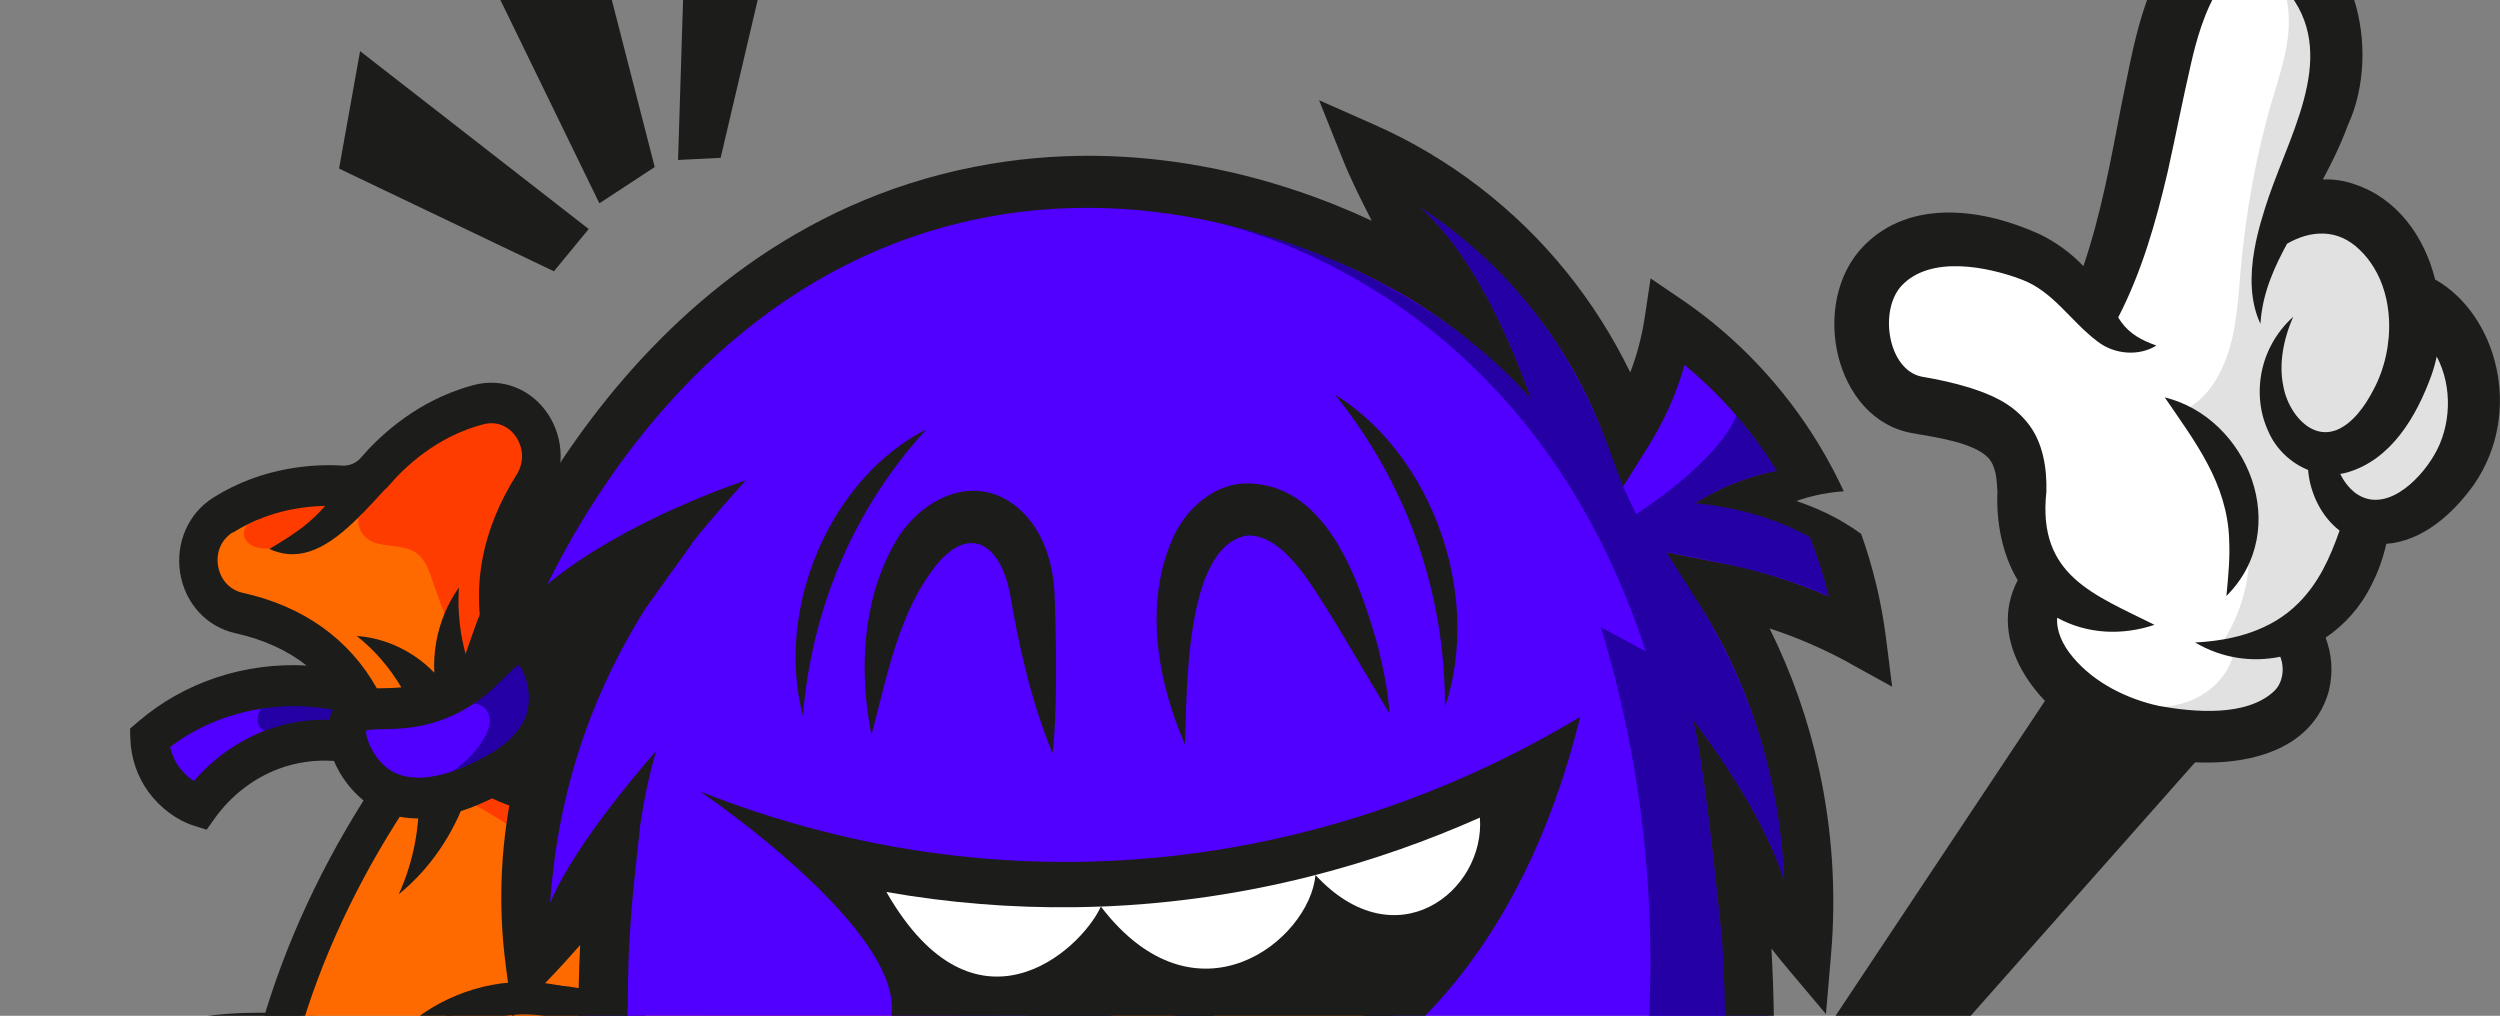 <?xml version="1.0" encoding="utf-8"?>
<svg xmlns="http://www.w3.org/2000/svg" fill="none" height="100%" overflow="visible" preserveAspectRatio="none" style="display: block;" viewBox="0 0 886 360" width="100%">
<rect x="0" y="0" width="886" height="360" fill="#808080" stroke="none"/>
<g clip-path="url(#clip0_0_2871)" id="Frame">
<g id="a">
<g id="b">
<g id="Group">
<path d="M569.878 851.183C557.109 852.499 544.513 851.969 532.435 849.611C512.035 845.572 495.771 834.147 488.936 819.049C483.157 806.272 484.161 791.521 491.86 776.368C503.626 755.365 527.314 739.517 553.666 735.039C553.804 735.021 553.908 734.929 553.96 734.801C554.012 734.673 554.012 734.527 553.943 734.399C545.845 720.105 553.112 709.704 555.517 706.871C559.791 701.844 566.418 698.188 574.654 696.306C574.81 696.269 574.931 696.141 574.965 695.977C576.765 685.576 581.765 675.906 589.015 668.705C595.954 661.631 606.162 657.28 620.229 655.434C620.749 655.361 621.268 655.306 621.787 655.251C636.269 653.752 650.163 656.732 660.908 663.605C663.884 665.378 666.808 668.01 668.521 670.478C678.384 684.881 681.568 703.343 683.367 719.483C685.616 744.288 682.831 766.588 675.096 785.763C670.511 796.986 663.953 807.04 656.115 814.808C629.694 835.262 599.051 848.186 569.896 851.202L569.878 851.183Z" fill="#5100FF" id="Vector"/>
<path d="M557.541 709.119C572.664 707.474 588.237 710.673 601.664 718.186C610.955 723.395 619.763 731.529 621.753 742.442C623.258 750.667 620.628 759.112 617.133 766.643C606.543 789.455 587.337 807.661 564.705 816.307C578.737 818.08 592.597 812.724 605.799 807.46C616.458 803.219 627.289 798.869 636.304 791.484C648.953 781.12 656.999 765.437 661.255 749.132C665.512 732.827 666.308 715.755 666.74 698.847C666.878 693.198 666.93 687.312 664.595 682.213C661.913 676.4 656.497 672.525 650.891 669.911C638.484 664.117 624.054 663.33 611.146 667.717C598.238 672.104 586.956 681.646 580.07 693.984" fill="#2400A5" id="Vector_2"/>
<path d="M576.246 740.285C559.756 741.674 542.505 743.319 528.577 752.751C525.86 754.597 523.247 756.791 521.707 759.789C520.167 762.786 519.908 766.716 521.794 769.476C523.922 772.62 527.971 773.388 531.605 773.809C556.4 776.66 581.869 774.43 605.419 765.766C608.689 764.559 611.994 763.188 614.485 760.666C616.977 758.143 618.482 754.195 617.323 750.759C616.545 748.474 614.728 746.719 612.669 745.641C610.61 744.562 608.326 744.087 606.076 743.685C596.369 741.985 586.455 741.674 576.679 742.734" fill="white" id="Vector_3"/>
<path d="M646.495 801.757C614.883 826.031 574.29 841.313 535.325 834.22C521.898 831.643 506.342 824.368 501.1 811.006C508.28 819.085 518.835 823.82 528.767 826.031C559.981 832.685 592.441 824.003 620.662 811.043C625.766 808.557 630.767 806.272 635.646 803.219C642.221 798.832 647.689 792.691 651.876 786.165C662.171 770.171 668.348 744.983 668.123 721.037C671.047 750.539 664.213 783.478 646.495 801.757V801.757Z" fill="#E1E1E1" id="Vector_4"/>
<path d="M661.116 663.257C648.883 655.434 633.777 653.314 620.177 655.014C608.896 656.512 597.113 659.857 588.738 668.412C581.298 675.778 576.367 685.485 574.567 695.922C566.366 697.805 559.618 701.46 555.223 706.615C552.437 709.887 545.464 720.288 553.596 734.655C528.248 738.951 503.989 753.921 491.514 776.203C472.412 813.821 496.878 843.013 532.383 850.05C576.194 858.623 621.354 842.245 656.409 815.119C664.715 806.893 671.099 796.694 675.494 785.946C683.99 764.888 685.824 741.875 683.8 719.447C681.896 702.521 678.678 684.571 668.867 670.24C667.016 667.589 663.988 664.957 661.133 663.257H661.116ZM526.033 765.236C526.691 763.81 527.642 762.384 528.75 760.977C549.444 756.114 571.591 757.211 591.766 764.102C567.923 772.474 536.242 774.028 525.895 766.844C525.67 766.57 525.808 766.899 525.704 766.844C525.618 766.789 525.652 766.131 526.05 765.236H526.033ZM548.406 749.68C552.299 748.419 556.226 747.395 560.189 746.555C578.097 744.434 596.663 746.372 613.325 752.276C610.436 754.926 606.785 757.339 602.615 759.478L602.702 759.258C585.676 751.929 566.902 748.711 548.388 749.662L548.406 749.68ZM513.177 770.372C514.112 774.448 516.811 778.141 521.5 780.681C539.477 789.656 568.027 785.16 586.662 779.749C604.951 774.01 632.289 761.726 629.953 737.086L629.798 735.002L628.24 733.668C619.018 726.119 608.619 720.562 597.165 717.82C594.275 717.162 591.195 716.614 588.219 716.504C580.589 715.937 571.332 720.8 571.539 730.341C571.539 731.456 571.643 732.498 571.816 733.485C570.83 733.449 569.826 733.412 568.84 733.412C564.099 728.184 560.068 721.238 564.774 715.7C573.789 705.098 602.978 698.938 634.106 726.192L640.681 731.95L644.09 723.669C653.053 701.826 646.183 689.086 641.287 683.437C630.697 671.209 618.049 672.963 604.691 677.661C600.348 679.197 596.68 681.335 593.721 683.949C595.002 682.194 596.421 680.604 597.978 679.178C604.449 673 613.308 671.19 621.7 670.203C633.622 669.143 645.578 671.117 655.163 678.264C655.665 678.74 656.115 679.27 656.548 679.8C658.313 689.561 658.399 699.45 658.209 709.412C657.24 737.708 651.928 776.806 626.925 792.087C602.615 805.12 575.45 814.37 548.111 814.388C531.535 814.187 507.242 810.092 504.007 789.693C503.747 787.481 503.765 785.141 504.041 782.783C506.412 778.25 509.544 774.119 513.177 770.39V770.372ZM646.495 801.775C614.883 826.05 574.29 841.331 535.325 834.239C521.898 831.661 506.343 824.386 501.1 811.024C508.281 819.104 518.835 823.838 528.767 826.05C559.981 832.703 592.441 824.021 620.662 811.061C625.766 808.575 630.767 806.29 635.646 803.238C642.221 798.851 647.689 792.709 651.876 786.183C662.171 770.189 668.348 745.001 668.123 721.055C671.047 750.558 664.213 783.496 646.495 801.775V801.775Z" fill="#1C1C1A" id="Vector_5"/>
</g>
<path d="M508.592 620.119L516.81 634.797L525.911 650.499L530.427 658.377L532.677 662.325L533.23 663.312L533.577 663.824L534.234 664.793C535.099 666.054 535.93 667.224 536.708 668.284C536.76 668.485 537.037 668.357 537.21 668.375H537.781L538.906 668.321C539.632 668.284 540.342 668.284 541.051 668.12L543.076 667.717C543.214 667.589 544.166 667.717 544.84 667.736L547.003 667.864L555.672 668.43C578.788 670.021 601.852 672.013 624.761 675.102C628.394 675.669 632.045 676.217 635.678 676.839C646.856 688.939 646.389 697.622 642.963 704.513C639.554 711.276 633.187 716.065 633.187 716.065C628.55 715.553 623.913 714.969 619.293 714.365C596.402 711.148 573.632 707.017 550.914 702.557L542.401 700.857L537.625 699.907L530.254 698.536C527.797 698.115 525.444 697.549 523.091 697L519.579 696.196L517.831 695.794L516.966 695.593C516.828 695.538 516.655 695.575 516.551 695.447L516.378 694.99L510.668 680.641L509.266 677.113L508.574 675.376L508.176 674.316L506.602 670.039L503.487 661.484L497.38 644.302L492.345 630.227C492.345 630.227 493.158 627.266 495.58 624.543C498.003 621.801 501.999 619.315 508.609 620.082L508.592 620.119Z" fill="#1C1C1A" id="Vector_6"/>
</g>
</g>
<g id="c">
<g id="d">
<g id="Group_2">
<path d="M389.031 631.69C389.775 637.228 390.623 642.803 391.488 648.36C398.911 681.061 407.839 713.25 418.135 744.489C419.104 748.145 420.021 751.819 421.024 755.475C412.563 770.5 401.126 773.973 391.73 773.297C382.334 772.657 374.998 767.923 374.998 767.923C374.306 762.896 373.769 757.869 373.181 752.843C370.724 718.405 369.911 684.187 370.637 650.023C370.533 644.942 370.482 639.842 370.482 634.724C370.482 634.724 372.195 632.238 375.396 630.648C378.579 629.003 383.217 628.436 388.996 631.708L389.031 631.69Z" fill="#1C1C1A" id="Vector_7"/>
<g id="Group_3">
<path d="M269.088 874.361C253.965 874.361 239.829 872.222 227.042 868C210.483 862.535 197.385 850.269 191.952 835.171C187.229 822.01 188.63 807.807 195.863 795.14L196.018 794.866C211.002 768.928 248.601 747.962 289.592 742.679C289.73 742.679 289.868 742.57 289.92 742.424C289.99 742.277 289.972 742.113 289.903 741.985C286.2 735.569 285.162 729.318 286.823 723.413C289.47 713.963 298.797 707.273 312.431 705.061C315.701 704.531 319.162 704.257 322.709 704.257C344.926 704.257 376.036 715.042 396.713 745.33C396.782 745.44 396.903 745.513 397.024 745.513C399.326 745.732 402.786 745.988 406.177 745.988C408.081 745.988 409.725 745.915 411.074 745.75C411.507 745.696 411.957 745.677 412.389 745.677C416.559 745.677 420.383 748.09 422.373 751.947C423.844 754.798 427.46 762.53 429.398 772.547C430.765 779.603 430.92 786.787 429.882 793.934L429.588 795.926L428.325 797.425C410.59 818.683 371.745 856.302 310.995 869.517C296.305 872.716 282.186 874.324 269.036 874.343L269.088 874.361Z" fill="#5100FF" id="Vector_8"/>
<path d="M316.427 742.442C327.846 741.473 339.802 742.003 350.028 747.469C360.254 752.916 368.317 764.267 367.417 776.349C366.898 783.46 363.386 790.04 358.766 795.25C354.146 800.459 348.471 804.462 342.778 808.264C318.884 824.24 292.636 838.096 264.415 840.088C307.689 842.355 351.551 828.993 387.038 802.708C396.174 795.944 404.739 788.377 413.286 780.809C418.234 776.441 423.685 770.61 422.352 763.956C421.608 760.264 418.823 757.339 415.691 755.493C412.559 753.647 409.081 752.641 405.742 751.271C395.845 747.213 387.436 740.029 378.75 733.577C368.524 725.991 357.555 719.246 345.581 715.426C339.543 713.506 333.106 712.336 326.912 713.634C320.718 714.914 314.783 719.008 312.378 725.168C309.956 731.328 311.963 739.462 317.551 742.57" fill="#2400A5" id="Vector_9"/>
<path d="M299.385 717.911C311.358 714.548 324.491 715.206 335.686 720.818C346.881 726.429 355.896 737.196 358.768 749.918C353.352 746.628 347.02 745.257 340.756 745.293C334.51 745.312 328.315 746.683 322.328 748.547C316.636 750.32 310.424 752.55 304.973 750.101C301.547 748.565 298.987 745.312 297.55 741.674C296.114 738.037 295.716 734.034 295.716 730.104" fill="#5100FF" id="Vector_10"/>
<path d="M320.512 750.448C294.333 753.062 267.305 755.95 244.344 769.495C240.918 771.505 237.527 773.845 235.312 777.245C233.098 780.645 232.284 785.361 234.24 788.944C236.645 793.331 242.026 794.5 246.767 795.268C268.222 798.668 290.578 801.995 311.255 795.085C328.212 789.419 342.469 777.355 356.069 765.254C357.419 764.066 358.872 762.622 358.924 760.776C358.994 758.052 356.156 756.425 353.733 755.511C339.216 750.082 323.747 747.505 308.365 747.962" fill="white" id="Vector_11"/>
<path d="M416.922 789.73C399.689 809.891 363.734 843.616 308.348 855.68C279.296 862.005 252.564 861.584 231.039 854.492C221.176 851.238 212.992 845.005 207.974 837.163C220.398 845.133 236.247 847.966 250.107 849.557C311.687 856.119 374.115 829.943 417.147 783.643C417.199 785.672 417.147 787.701 416.922 789.73V789.73Z" fill="#E1E1E1" id="Vector_12"/>
<path d="M422.77 751.746C420.469 747.249 415.867 744.727 411.039 745.312C406.938 745.805 400.986 745.458 397.076 745.092C374.202 711.605 337.468 700.565 312.362 704.623C298.554 706.853 289.107 713.652 286.408 723.285C285.11 727.892 285.023 734.399 289.539 742.223C248.964 747.45 210.864 768.288 195.655 794.628L195.499 794.902C188.18 807.698 186.778 822.047 191.554 835.336C197.022 850.562 210.241 862.937 226.903 868.439C239.794 872.698 253.896 874.818 269.088 874.818C282.307 874.818 296.339 873.209 311.133 869.992C372.004 856.74 410.918 819.049 428.688 797.754L430.02 796.145L430.332 794.025C431.387 786.823 431.214 779.585 429.847 772.474C427.892 762.384 424.259 754.616 422.788 751.746H422.77ZM254.951 766.186V766.241C254.951 766.241 254.83 766.241 254.761 766.241C254.83 766.223 254.882 766.186 254.951 766.168V766.186ZM239.5 781.687C239.898 779.932 240.676 778.323 241.645 776.788C264.433 773.132 288.397 776.148 309.766 785.306C295.699 789.236 281.061 791.027 266.804 790.863C260.194 790.662 253.567 789.748 247.857 787.938C244.362 786.677 241.351 785.471 239.725 783.039C239.552 782.729 239.431 782.454 239.5 781.687V781.687ZM322.19 781.212C303.209 771.249 281.77 766.095 260.436 766.131C285.214 761.653 312.171 765.071 335.098 775.435C330.91 777.592 326.602 779.53 322.19 781.212ZM344.579 769.988C330.391 762.622 314.49 757.906 298.243 756.041C300.129 755.895 302.032 755.767 303.918 755.694L319.663 755.091C331.516 755.511 343.264 757.559 354.234 762.22C354.477 762.329 354.719 762.439 354.961 762.549C351.639 765.236 348.178 767.722 344.579 770.007V769.988ZM207.334 802.506L207.507 802.214C211.625 795.067 217.975 788.34 225.848 782.327C225.485 790.461 230.762 798.193 243.376 802.634C282.601 814.37 340.444 797.187 368.007 765.364L372.558 760.721L371.97 760.3C351.12 728.915 309.23 727.051 308.123 742.771C301.824 736.812 298.658 731.072 299.679 727.435C300.734 723.633 306.548 720.361 314.455 719.081C316.774 718.697 319.369 718.496 322.172 718.496C341.102 718.496 369.478 727.8 387.456 756.078L389.22 758.856L392.352 759.258C392.819 759.313 403.184 760.648 411.23 759.971C412.614 762.896 413.842 766.259 414.846 769.641C401.488 783.57 386.556 795.816 370.36 805.778C334.786 827.878 292.602 838.333 251.491 834.093C236.576 832.228 212.006 828.517 202.887 815.174C203.476 810.878 204.946 806.619 207.317 802.47L207.334 802.506ZM416.922 789.73C399.689 809.891 363.734 843.616 308.347 855.68C279.296 862.005 252.563 861.584 231.039 854.492C221.176 851.238 212.992 845.005 207.974 837.163C220.398 845.133 236.247 847.966 250.106 849.557C311.687 856.119 374.115 829.943 417.147 783.643C417.199 785.672 417.147 787.701 416.922 789.73V789.73Z" fill="#1C1C1A" id="Vector_13"/>
</g>
</g>
</g>
</g>
<g id="e">
<g id="f">
<g id="Group_4">
<path d="M602.269 432.705L613.793 415.23L741.332 223.429L749.256 211.42C790.835 204.364 797.046 248.672 797.046 248.672L785.056 262.144L633.812 432.943L621.631 446.634C621.631 446.634 607.512 449.229 602.269 432.705V432.705Z" fill="#1C1C1A" id="Vector_14"/>
<g id="Group_5">
<path d="M788.568 269.565C772.269 270.9 752.907 266.915 740.363 259.658C727.559 253.023 716.987 240.959 713.405 228.931C711 220.834 711.692 213.065 715.482 205.863C715.551 205.717 715.551 205.534 715.482 205.388C710.395 196.998 707.868 185.994 708.335 174.368C708.128 169.543 707.73 164.991 704.996 161.957C700.117 156.875 688.731 154.92 680.409 153.494L678.056 153.092C666.151 151.099 656.6 141.85 652.517 128.342C648.001 113.39 651.219 97.396 660.701 87.58C667.363 80.707 675.997 76.795 686.361 75.936C697.348 75.041 710.308 77.709 722.87 83.485C728.51 86.246 733.771 90.084 738.062 94.617C738.148 94.709 738.269 94.764 738.408 94.745C738.425 94.745 738.442 94.745 738.46 94.745C738.598 94.709 738.719 94.599 738.771 94.453C744.567 77.545 748.045 59.412 751.385 41.883L752.319 37.02C752.786 34.809 753.236 32.542 753.703 30.239C757.441 11.722 761.663 -9.262 774.916 -22.825C780.453 -28.327 787.651 -31.818 794.711 -32.385C796.285 -32.513 797.86 -32.495 799.365 -32.33C817.55 -28.601 826.721 -16.464 831.202 -6.941C838.504 8.578 838.746 29.069 831.79 44.058C829.558 50.09 826.721 56.213 822.897 63.36C822.828 63.507 822.828 63.671 822.897 63.817C822.983 63.964 823.122 64.037 823.278 64.037C827.119 63.927 830.822 64.494 834.282 65.718C848.142 70.27 858.471 82.462 862.624 99.15C862.659 99.278 862.728 99.37 862.832 99.443C873.317 105.329 881.328 116.899 884.304 130.353C887.488 144.775 884.754 159.288 876.605 171.243C871.414 178.573 860.513 191.057 845.892 192.264H845.702C845.512 192.3 845.356 192.428 845.321 192.629C844.197 197.674 842.449 202.518 840.13 207.033C836.393 214.6 830.822 221.016 823.97 225.604C823.797 225.714 823.727 225.952 823.797 226.171C826.029 231.892 826.461 238.217 825.025 244.468C821.132 259.037 808.172 267.957 788.568 269.565Z" fill="white" id="Vector_15"/>
<path d="M748.928 250.464C757.804 251.085 766.94 251.688 775.367 248.672C783.793 245.656 791.389 238.071 791.926 228.693L785.921 230.028C793.206 220.267 797.22 207.837 797.134 195.408C797.047 182.978 792.843 170.621 785.42 160.97C781.475 155.834 778.706 149.966 774.45 145.086C782.547 141.284 787.704 131.906 790.213 123.26C792.773 114.45 793.258 105.164 794.071 95.988C795.888 75.516 799.47 55.19 805.249 35.558C807.377 28.338 809.817 21.136 810.768 13.642C811.876 4.996 810.82 -4.692 805.18 -11.492C813.831 -11.163 821.427 -4.217 824.697 4.246C827.968 12.709 827.483 22.342 825.251 31.171C823.019 40 819.126 48.244 815.648 56.597C814.004 60.545 812.447 65.152 814.264 69.008C815.994 72.683 820.164 74.255 824.022 74.748C827.881 75.242 831.895 75.022 835.494 76.576C844.371 80.433 846.309 92.552 851.811 100.85C858.628 111.142 871.623 116.059 876.762 127.391C879.755 133.99 879.513 141.814 877.488 148.814C875.464 155.815 871.83 162.14 868.128 168.318C864.286 174.716 860.237 181.168 854.614 185.884C848.991 190.582 841.429 193.324 834.508 191.276C836.55 197.217 832.709 203.578 828.365 207.929C824.022 212.279 818.762 216.172 816.79 222.131C815.094 227.286 816.219 232.952 815.544 238.363C813.779 252.511 799.66 261.979 786.164 262.674C772.667 263.387 759.742 257.519 747.371 251.78" fill="#E1E1E1" id="Vector_16"/>
<path d="M790.005 191.185C790.334 197.4 789.763 203.889 789.036 211.219C812.673 187.694 796.684 148.083 767.182 140.827C777.997 156.693 789.313 171.188 790.023 191.203L790.005 191.185Z" fill="#1C1C1A" id="Vector_17"/>
<path d="M774.605 -23.154C759.603 -7.8 756.125 16.822 751.886 36.929C748.183 56.14 744.671 75.881 738.355 94.307C733.978 89.7 728.614 85.807 723.025 83.083C703.49 74.108 677.156 69.959 660.389 87.269C641.062 107.248 650.042 148.888 677.969 153.549C686.032 154.974 699.424 156.802 704.667 162.268C707.332 165.229 707.695 169.78 707.885 174.332C707.453 184.897 709.529 196.449 715.083 205.625C703.681 227.359 722.143 250.72 740.138 260.042C763.116 273.349 816.322 278.577 825.423 244.56C826.876 238.217 826.444 231.764 824.177 225.988C830.873 221.51 836.583 215.167 840.476 207.252C842.864 202.609 844.594 197.711 845.702 192.739C858.575 191.77 869.406 182.119 876.916 171.517C894.495 145.744 884.667 111.233 863.004 99.041C859.198 83.705 849.456 70.251 834.386 65.28C830.717 63.982 826.963 63.47 823.225 63.58C826.478 57.529 829.575 51.187 832.136 44.24C843.937 18.851 836.306 -25.238 799.365 -32.787C790.385 -33.792 781.007 -29.552 774.57 -23.154H774.605ZM862.606 161.409C857 170.95 844.836 182.265 834.593 174.606C832.292 172.742 830.596 170.475 829.402 167.953C830.25 167.825 831.081 167.66 831.929 167.404C847.363 162.926 856.36 147.736 861.672 133.076C862.451 130.901 863.074 128.653 863.575 126.35C869.216 136.951 868.801 151.008 862.624 161.39L862.606 161.409ZM808.085 -5.972C829.922 16.292 812.93 44.167 804.089 69.63C803.569 71.111 803.085 72.591 802.635 74.053C801.649 77.179 800.697 80.469 799.901 83.869C799.59 85.204 799.313 86.556 799.071 87.927C799.019 88.201 798.967 88.476 798.915 88.75C797.392 97.615 797.392 106.791 801.095 114.779C801.458 108.966 802.808 103.684 804.729 98.657C806.338 94.434 808.362 90.395 810.525 86.374C818.865 81.548 828.52 80.89 836.306 88.567C838.279 90.431 839.922 92.57 841.324 94.855C844.629 100.266 846.342 106.663 846.671 113.244C847.086 121.835 845.131 130.718 841.186 138.085C838.123 144.044 833.711 150.149 828.001 152.434C827.932 152.452 827.862 152.47 827.793 152.489C825.111 153.476 822.568 153.311 820.249 152.397C814.591 150.131 810.335 143.276 809.193 136.787C807.636 129.201 809.072 120.482 812.74 112.257C809.452 115.199 806.597 118.855 804.486 123.133C800.04 132.053 799.469 143.294 803.829 152.726C806.459 158.996 811.788 164.059 817.983 166.545C818.675 174.862 822.706 183.069 829.143 188.041C825.786 197.656 821.72 206.631 814.539 213.76C804.971 223.411 791.579 227.012 777.944 227.688C787.478 233.336 798.119 234.799 808.12 232.751C809.729 236.754 809.124 241.964 805.905 244.98C796.147 254.101 777.529 252.438 765.088 250.171C753.772 247.704 742.197 241.964 734.653 232.934C730.829 228.419 728.718 223.484 729.064 218.933C739.809 224.8 752.198 225.257 763.548 221.437C742.076 210.67 721.987 203.999 725.24 174.295C725.448 166.033 724.115 156.546 718.371 149.619C712.747 142.728 705.342 139.712 697.902 137.354C692.209 135.617 686.741 134.447 681.014 133.478C669.006 130.992 665.822 109.862 673.972 101.198C684.077 90.505 703.992 94.361 716.416 99.041C727.732 103.263 733.718 113.774 743.425 121.067C749.325 125.618 758.029 126.35 764.223 122.456C759.032 120.628 754.828 118.362 751.8 114.158C751.436 113.664 751.09 113.152 750.761 112.604C750.744 112.567 750.727 112.531 750.692 112.494C759.101 96.189 764.067 78.641 768.237 60.856C771.075 48.134 773.549 35.247 776.456 22.744C779.917 7.025 789.468 -24.068 808.12 -5.972H808.085Z" fill="#1C1C1A" id="Vector_18"/>
</g>
</g>
</g>
</g>
<g id="g">
<g id="h">
<path d="M186.621 402.344C181.673 400.699 176.603 399.254 171.533 397.938C150.286 391.742 128.363 387.995 106.994 388.141C96.336 388.251 85.798 389.311 75.815 391.705L72.094 392.656C70.866 392.966 69.655 393.405 68.444 393.752C65.502 394.593 64.897 395.032 63.564 395.58C62.457 396.129 61.574 396.622 60.675 397.189L59.394 398.03C59.394 398.03 59.135 398.121 59.135 398.267V398.724L59.204 399.62C59.239 400.808 59.394 401.941 59.567 403.002C59.636 403.513 59.74 404.08 59.861 404.519L60.035 405.031C60.035 405.031 60.052 405.085 60.086 405.195L60.156 405.652L60.277 406.548C61.315 411.337 62.422 416.071 64.291 420.659C67.717 429.89 73.011 438.591 79.171 446.743C91.733 462.993 108.292 476.922 126.079 488.383C129.021 490.119 131.979 491.783 134.955 493.336C136.859 501.489 136.755 508.307 135.319 514.083C133.883 519.841 131.235 524.63 127.827 528.139C124.487 531.685 120.629 534.062 117.635 535.524C114.625 536.986 112.462 537.553 112.462 537.553C108.188 534.464 104.087 531.283 100.056 527.993C90.037 520.133 80.538 511.579 71.575 502.147C67.111 497.431 62.786 492.514 58.685 487.286C54.532 482.131 50.691 476.593 47.023 470.871C39.842 459.301 33.579 446.597 29.755 432.577C27.696 425.649 26.554 418.319 25.758 411.008L25.325 403.605C25.239 402.179 25.291 400.918 25.308 399.583L25.55 395.672L26.052 387.885C26.225 385.289 26.554 382.712 26.779 380.135L27.159 376.314L27.35 374.413C27.35 374.249 27.384 374.084 27.419 373.956C27.471 373.828 27.678 373.81 27.799 373.737L28.665 373.371L35.568 370.52C37.852 369.551 40.154 368.692 42.455 367.815C44.739 366.974 47.023 365.95 49.289 365.292C59.498 362.112 64.343 361.271 70.97 360.32C77.285 359.461 83.601 358.968 89.83 358.931C96.076 358.785 102.253 359.132 108.361 359.626C132.827 361.837 156.047 368.272 178.264 377.082C182.884 379.038 187.435 381.14 192.002 383.407C192.002 383.407 193.473 386.148 193.473 389.914C193.542 393.716 191.829 398.267 186.604 402.38L186.621 402.344Z" fill="#1C1C1A" id="Vector_19"/>
<g id="i">
<g id="Group_6">
<g id="Group_7">
<path d="M319.248 502.531C314.057 506.698 308.261 510.921 301.737 515.271C272.236 535.031 244.898 546.784 218.165 551.262C205.275 553.419 192.436 553.767 180.013 552.286C160.824 550.019 145.528 544.974 135.821 537.699C129.368 532.855 122.429 524.995 116.252 515.563C105.369 498.875 98.569 478.018 96.025 453.598L98.724 453.141C102.341 471.456 108.829 487.268 118.034 500.173C142.31 534.208 189.668 535.36 221.92 519.164C246.784 506.68 266.025 483.283 272.184 458.131C278.638 431.736 272.236 400.15 254.155 369.186C235.26 336.832 204.686 307.567 168.056 286.784L165.444 285.303L168.212 284.17C169.666 283.567 171.136 282.927 172.538 282.251L174.355 281.373L174.926 281.648C184.754 286.309 195.429 288.557 206.088 288.283C199.34 284.92 193.007 280.405 187.505 275.031L186.345 273.897L187.557 272.855C189.65 271.028 191.519 269.053 193.094 267.024L193.613 266.348L194.426 266.531C229.793 274.318 280.317 292.469 320.044 334.657C353.559 370.227 379.929 428.958 344.008 477.379C337.502 486.153 329.543 494.268 319.248 502.549V502.531ZM103.24 478.475C106.736 491.819 111.84 503.664 118.519 513.9C124.488 523.058 131.202 530.68 137.413 535.323C146.739 542.324 161.585 547.186 180.324 549.398C192.505 550.842 205.102 550.495 217.75 548.392C244.102 543.987 271.112 532.362 300.284 512.822C319.455 499.99 332.277 488.492 341.88 475.569C376.71 428.647 350.86 371.416 318.14 336.667C279.175 295.302 229.672 277.315 194.703 269.51C193.457 271.046 192.055 272.563 190.533 273.989C196.987 280.021 204.548 284.846 212.473 287.972L217.923 290.111L212.144 290.751C199.34 292.176 186.294 290.019 174.424 284.536L173.714 284.883C173.143 285.157 172.555 285.431 171.95 285.706C207.87 306.617 237.838 335.625 256.543 367.668C275.005 399.309 281.511 431.681 274.901 458.844C268.551 484.818 248.722 508.946 223.166 521.778C189.944 538.467 141.064 537.169 115.941 501.909C110.94 494.908 106.718 487.067 103.31 478.475H103.275H103.24Z" fill="#FF3C00" id="Vector_20"/>
<path d="M164.788 235.877L164.182 233.812C162.227 227.231 161.206 220.249 161.171 213.339C160.306 214.893 159.528 216.501 158.853 218.183L157.555 221.327L156.326 218.147C154.648 213.796 153.333 210.159 152.174 206.722C150.945 203.085 149.647 199.301 146.879 197.254C144.629 195.609 141.671 195.261 138.539 194.877C134.507 194.384 130.337 193.909 127.62 190.417C126.167 188.571 125.475 186.158 125.613 183.49L125.648 182.905L126.046 182.503C128.849 179.742 131.687 176.69 135.078 172.961L135.182 172.87C135.943 172.175 136.583 171.535 137.12 170.895C142.536 164.607 154.112 153.402 171.069 149.034C176.242 147.699 181.139 149.637 184.167 154.188C186.521 157.753 187.801 163.584 184.271 169.159C172.436 187.877 168.525 207.929 172.938 227.121L173.128 227.944L172.522 228.511C171.934 229.077 171.346 229.681 170.775 230.247C169.356 231.673 167.937 233.08 166.38 234.47L164.805 235.877H164.788ZM164.372 203.505L164.044 208.386C163.542 215.825 164.269 223.521 166.172 230.777C167.072 229.918 167.954 229.059 168.871 228.145C169.269 227.761 169.65 227.359 170.048 226.957C165.739 207.197 169.84 186.652 181.935 167.514C184.704 163.127 183.717 158.594 181.883 155.797C179.53 152.251 175.723 150.752 171.674 151.794C155.444 155.98 144.301 166.746 139.11 172.778C138.487 173.491 137.795 174.222 136.947 174.972C134.334 177.86 131.289 181.168 128.278 184.148C128.278 185.464 128.572 187.127 129.679 188.535C131.704 191.112 135.147 191.514 138.798 191.971C142.12 192.373 145.581 192.775 148.402 194.859C151.897 197.418 153.385 201.823 154.7 205.717C155.565 208.294 156.534 210.963 157.659 213.979C158.801 211.658 160.116 209.446 161.569 207.417L164.355 203.523L164.372 203.505Z" fill="#FF3C00" id="Vector_21"/>
<path d="M108.951 187.328C105.681 189.96 101.77 192.538 96.562 195.59L96.302 195.736L96.008 195.773C93.845 195.992 91.942 195.81 90.194 195.261C87.858 194.512 85.073 192.483 85.003 189.266C84.969 187.694 85.609 186.177 86.907 184.769L87.08 184.568L87.305 184.458C97.894 179.231 108.328 177.988 115.215 177.86L118.416 177.787L116.253 180.272C113.986 182.868 111.685 185.116 108.951 187.31V187.328ZM95.489 192.903C103.12 188.425 107.809 185.007 111.875 180.894C105.525 181.333 97.185 182.85 88.741 186.963C88.083 187.73 87.754 188.461 87.772 189.193C87.806 190.765 89.485 191.989 91.025 192.483C92.357 192.903 93.828 193.049 95.506 192.903H95.489Z" fill="#FF3C00" id="Vector_22"/>
<path d="M117.723 256.551L116.65 256.514C109.158 256.331 101.562 257.593 94.658 260.188L93.534 260.627L92.997 260.298C91.665 259.512 90.731 258.47 90.229 257.209C89.381 255.107 89.796 252.675 91.388 250.336L91.717 249.842L92.288 249.751C100.991 248.362 109.729 248.49 118.311 250.116L120.231 250.482L119.176 252.401C118.709 253.279 118.328 254.302 118.017 255.472L117.74 256.569L117.723 256.551ZM93.793 257.428C100.662 254.851 108.206 253.535 115.664 253.589C115.767 253.26 115.888 252.931 116.01 252.621C108.518 251.396 100.87 251.359 93.274 252.493C92.738 253.407 92.219 254.796 92.72 256.075C92.928 256.587 93.274 257.026 93.793 257.41V257.428Z" fill="#2400A5" id="Vector_23"/>
<path d="M245.782 217.415L244.674 217.068C235.4 214.143 225.485 213.595 215.985 215.423L212.577 216.081L214.636 213.138C215.484 211.932 215.83 210.561 215.553 209.446C215.328 208.513 214.618 207.654 213.649 207.069L211.054 205.571L213.805 204.456C224.447 200.142 235.728 198.35 246.422 199.301L247.322 199.374L247.616 200.288C248.464 202.993 248.758 205.881 248.464 208.678C248.187 211.219 247.425 213.924 246.301 216.319L245.782 217.397V217.415ZM218.131 212.151C226.852 210.853 235.832 211.475 244.328 213.961C245.055 212.151 245.557 210.213 245.747 208.386C245.972 206.32 245.816 204.181 245.297 202.134C236.023 201.476 226.315 202.92 217.024 206.338C217.595 207.051 218.01 207.892 218.218 208.751C218.477 209.83 218.442 210.981 218.148 212.133L218.131 212.151Z" fill="#2400A5" id="Vector_24"/>
<path d="M179.495 264.868C175.221 268.304 170.514 270.552 168.04 271.722C165.479 272.947 162.97 273.97 160.6 274.775L150.391 278.229L159.44 272.179C161.897 270.534 164.112 268.651 166.05 266.567C167.729 264.758 169.165 262.82 170.324 260.81C170.964 259.713 171.726 258.251 172.002 256.679C172.262 255.253 172.054 253.864 171.449 252.895C170.757 251.78 169.511 251.085 167.763 250.811L164.147 250.226L167.227 248.161C172.02 244.925 175.48 241.452 178.266 238.674C180.325 236.608 181.986 234.981 183.042 234.415L183.682 234.067L184.322 234.433C186.624 235.749 189.513 243.189 188.614 250.336C188.077 254.686 185.897 258.781 182.159 262.51C181.312 263.35 180.412 264.155 179.495 264.886V264.868ZM168.04 268.542C171.172 267.024 176.311 264.337 180.291 260.371C183.561 257.136 185.447 253.608 185.914 249.934C186.606 244.377 184.668 239.295 183.526 237.54C182.54 238.363 181.121 239.807 180.17 240.758C177.92 243.024 174.961 245.985 171.12 248.873C172.227 249.458 173.093 250.263 173.75 251.305C174.754 252.931 175.1 255.033 174.702 257.227C174.338 259.256 173.421 261.011 172.66 262.327C171.397 264.502 169.84 266.604 168.04 268.56H168.057L168.04 268.542Z" fill="#2400A5" id="Vector_25"/>
<path d="M96.927 259.329L94.124 260.426C84.849 264.008 76.422 270.022 69.726 277.809L68.947 278.705L67.978 278.047C65.85 276.621 63.86 274.72 62.372 272.691C60.745 270.479 59.569 267.847 58.963 265.069L58.756 264.136L59.482 263.551C68.791 256.459 80.125 251.67 92.255 249.733L95.473 249.221L93.587 251.999C92.999 252.858 92.116 254.522 92.722 256.057C92.999 256.733 93.518 257.282 94.314 257.739L96.927 259.274V259.329ZM76.44 267.39C80.904 263.807 85.801 260.846 90.974 258.616C90.663 258.196 90.386 257.739 90.196 257.245C89.677 255.947 89.625 254.54 90.04 253.114C79.658 255.143 69.985 259.347 61.853 265.379C62.407 267.408 63.324 269.309 64.535 270.973C65.59 272.453 66.992 273.824 68.497 274.976C70.954 272.216 73.602 269.693 76.44 267.408V267.39Z" fill="#5100FF" id="Vector_26"/>
<path d="M216.505 215.35L215.415 215.551C215.19 215.587 214.931 215.624 214.706 215.679C207.023 217.36 199.444 220.76 192.8 225.495L191.987 226.08L191.208 225.458C190.291 224.727 189.409 224.16 188.526 223.758L186.623 222.881L188.163 221.382C195.534 214.18 204.41 208.349 213.841 204.529L214.429 204.291L214.983 204.602C216.644 205.571 217.821 207.088 218.236 208.788C218.72 210.744 218.219 212.992 216.852 214.911L216.523 215.368L216.505 215.35ZM192.073 222.533C198.822 217.872 206.452 214.509 214.17 212.846C214.429 212.791 214.689 212.736 214.948 212.699C215.571 211.621 215.813 210.433 215.571 209.482C215.381 208.715 214.879 208.002 214.17 207.472C205.916 210.908 198.112 215.953 191.45 222.113C191.658 222.259 191.866 222.387 192.091 222.552L192.073 222.533Z" fill="#5100FF" id="Vector_27"/>
<path d="M163.784 272.508C162.867 273.239 161.898 273.952 160.912 274.629L160.6 274.793C156.188 276.274 152.087 277.06 148.419 277.078C143.435 277.096 139.265 275.762 136.03 273.075C130.614 268.596 127.759 261.139 128.555 258.506L128.762 257.794L129.437 257.556C130.579 257.172 132.898 257.081 135.787 257.026C141.653 256.916 149.647 256.752 159.129 252.621C162.002 251.378 164.649 249.915 167.227 248.161L167.66 247.868L168.162 247.96C170.723 248.362 172.591 249.495 173.716 251.323C174.72 252.95 175.066 255.052 174.668 257.245C174.304 259.274 173.387 261.029 172.626 262.345C171.363 264.539 169.788 266.659 167.971 268.615C166.691 270.004 165.272 271.32 163.749 272.545H163.767L163.784 272.508ZM159.597 272.069C162.002 270.443 164.182 268.596 166.051 266.549C167.729 264.74 169.165 262.802 170.325 260.791C170.965 259.695 171.726 258.232 172.003 256.66C172.263 255.235 172.055 253.845 171.449 252.877C170.827 251.871 169.736 251.195 168.248 250.866C165.653 252.566 163.005 254.028 160.168 255.253C150.236 259.603 141.913 259.768 135.839 259.877C134.49 259.914 132.448 259.951 131.185 260.097C131.531 262.162 133.503 267.299 137.708 270.772C140.442 273.038 144.041 274.19 148.401 274.153C151.758 274.135 155.513 273.44 159.597 272.069V272.069Z" fill="#5100FF" id="Vector_28"/>
<path d="M240.953 510.299C235.433 514.723 229.447 518.598 223.114 521.797C189.893 538.485 141.012 537.187 115.889 501.927C106.441 488.675 99.78 472.462 96.094 453.744L96.025 453.214C90.731 401.027 106.061 343.339 139.195 290.787L141.047 287.862L141.929 288.027C143.936 288.411 146.047 288.594 148.228 288.612H149.716L149.594 290.184C149.127 296.198 147.985 302.193 146.203 307.969C145.788 309.322 145.338 310.638 144.871 311.918C152.103 304.972 158.004 296.399 162.07 286.894L162.329 286.29L162.935 286.108C164.7 285.541 166.517 284.883 168.281 284.152L168.87 283.914L169.423 284.225C206.486 305.246 237.423 334.876 256.577 367.65C275.039 399.291 281.545 431.663 274.935 458.826C270.16 478.366 257.771 496.846 241.039 510.263H241.005L240.953 510.299ZM221.937 519.183C246.801 506.698 266.042 483.301 272.202 458.149C278.656 431.754 272.254 400.168 254.172 369.204C235.381 337.015 205.015 307.878 168.627 287.113C167.174 287.698 165.721 288.228 164.267 288.703C159.215 300.256 151.567 310.419 142.12 318.114L137.517 321.861L140.061 316.341C141.376 313.471 142.552 310.364 143.573 307.074C145.148 301.992 146.203 296.746 146.705 291.482C145.2 291.427 143.729 291.262 142.31 291.043L141.445 292.396C108.656 344.381 93.499 401.375 98.724 452.903L98.776 453.305C102.375 471.456 108.864 487.286 118.069 500.191C142.345 534.226 189.702 535.378 221.954 519.183H221.937Z" fill="#FF6A00" id="Vector_29"/>
<path d="M155.53 242.165L153.004 239.533C147.086 233.391 139.3 229.15 131.081 227.542C135.874 231.965 140.027 237.102 143.453 242.896L144.629 244.889L142.414 245.108C139.905 245.364 137.518 245.4 135.58 245.437C134.957 245.437 134.299 245.455 133.676 245.474L132.881 245.51L132.465 244.761C122.897 227.688 106.788 216.227 85.868 211.603C79.639 210.232 76.681 205.132 76.006 200.836C75.141 195.353 77.356 190.344 81.924 187.474C83.636 186.396 85.453 185.391 87.339 184.458L94.087 181.132L88.897 186.762C88.118 187.602 87.754 188.388 87.772 189.174C87.806 190.746 89.485 191.971 91.025 192.465C92.426 192.922 93.984 193.049 95.783 192.867L102.375 192.209L98.794 194.274C107.065 196.724 115.18 193.123 126.029 182.448L128.486 180.017L128.313 183.563C128.243 184.934 128.434 186.889 129.697 188.516C131.721 191.094 135.164 191.496 138.815 191.953C142.138 192.355 145.598 192.757 148.419 194.841C151.914 197.4 153.402 201.805 154.717 205.699C155.876 209.098 157.174 212.699 158.835 217.013L159.06 217.58L158.835 218.147C156.188 224.581 154.976 231.563 155.34 238.418L155.547 242.165H155.53ZM121.962 223.703L126.582 224.032C136.03 224.709 145.321 228.73 152.537 235.164C152.64 229.187 153.834 223.173 156.084 217.562C154.509 213.449 153.246 209.976 152.139 206.704C150.91 203.066 149.612 199.283 146.844 197.235C144.595 195.59 141.636 195.243 138.504 194.859C134.472 194.366 130.302 193.89 127.586 190.399C126.721 189.302 126.115 188.005 125.804 186.56C117.169 194.64 106.874 201.33 94.901 195.919L94.745 195.864C93.101 195.919 91.596 195.718 90.194 195.261C87.858 194.512 85.073 192.483 85.003 189.266C85.003 189.156 85.003 189.046 85.003 188.937C84.415 189.284 83.861 189.613 83.29 189.96C79.743 192.19 77.996 196.102 78.671 200.361C79.19 203.724 81.508 207.691 86.388 208.788C107.774 213.504 124.35 225.184 134.369 242.567C134.749 242.567 135.13 242.567 135.511 242.531C136.791 242.512 138.279 242.476 139.854 242.384C135.96 236.298 131.185 230.997 125.648 226.61L121.945 223.685H121.962V223.703Z" fill="#FF6A00" id="Vector_30"/>
<g id="Group_8">
<path d="M222.508 520.481C245.279 509.038 266.682 486.409 273.499 458.478C286.649 404.665 246.801 329.794 168.697 285.504C166.811 286.272 164.994 286.93 163.246 287.497C158.315 298.994 150.719 309.249 141.255 316.963C142.656 313.91 143.833 310.748 144.836 307.531C146.601 301.864 147.708 295.997 148.158 290.074C145.805 290.074 143.642 289.855 141.618 289.471C141.168 290.184 140.718 290.897 140.268 291.61C107.272 343.961 92.028 400.954 97.323 453.068C97.323 453.196 97.358 453.324 97.375 453.47C100.766 470.652 106.978 487.121 116.944 501.068C141.843 535.963 189.616 537.023 222.508 520.499V520.481Z" fill="#FF6A00" id="Vector_31"/>
<path d="M133.625 244.029C134.282 244.011 134.922 243.993 135.563 243.993C137.673 243.938 139.923 243.902 142.293 243.682C138.141 236.663 132.759 230.448 126.496 225.476C136.739 226.208 146.688 230.923 153.99 238.509C153.609 231.38 154.873 224.16 157.589 217.598C156.136 213.833 154.751 210.067 153.454 206.229C152.173 202.445 150.789 198.369 147.657 196.066C142.068 191.953 133.019 195.042 128.676 189.503C127.378 187.84 126.859 185.72 126.963 183.563C116.875 193.506 106.961 199.813 95.489 194.621C95.645 194.53 95.783 194.439 95.921 194.366C94.139 194.548 92.357 194.457 90.644 193.909C88.568 193.251 86.491 191.569 86.422 189.266C86.388 187.931 87.028 186.798 87.928 185.829C86.163 186.707 84.38 187.675 82.65 188.79C78.567 191.368 76.612 195.81 77.39 200.672C77.996 204.51 80.626 209.025 86.18 210.268C107.618 215.002 123.9 226.646 133.677 244.103L133.625 244.029Z" fill="#FF6A00" id="Vector_32"/>
<path d="M194.149 267.938C192.401 270.205 190.446 272.216 188.422 273.97C195.239 280.624 203.25 285.907 211.953 289.325C199.184 290.751 186.086 288.502 174.372 282.964C173.922 283.183 173.472 283.384 173.109 283.567C171.604 284.28 170.15 284.92 168.714 285.504C246.819 329.794 286.667 404.665 273.517 458.478C266.699 486.408 245.296 509.038 222.525 520.48C189.633 537.005 141.86 535.963 116.961 501.05C107.012 487.103 100.801 470.634 97.392 453.452C99.901 477.616 106.614 498.253 117.377 514.741C123.45 524.045 130.267 531.795 136.6 536.529C146.117 543.676 161.187 548.63 180.134 550.86C192.436 552.322 205.154 551.957 217.923 549.836C244.483 545.395 271.648 533.696 300.976 514.046C320.286 501.123 333.211 489.534 342.901 476.465C378.285 428.775 352.158 370.812 319.04 335.662C280.23 294.443 231.16 276.091 194.097 267.938H194.132H194.149Z" fill="#FF3C00" id="Vector_33"/>
<path d="M147.623 196.047C150.755 198.35 152.139 202.408 153.419 206.21C154.717 210.031 156.101 213.814 157.555 217.58C158.922 214.29 160.618 211.164 162.677 208.294C162.106 216.739 163.057 225.294 165.48 233.355C167.054 231.947 168.473 230.54 169.823 229.205C170.411 228.62 170.982 228.035 171.588 227.469C167.054 207.837 170.982 187.529 183.095 168.355C186.244 163.364 185.119 158.191 183.008 155.011C180.326 150.953 175.966 149.235 171.363 150.441C154.769 154.718 143.401 165.686 138.123 171.864C137.466 172.632 136.756 173.326 136.047 173.966C132.967 177.348 129.956 180.602 126.963 183.563C126.859 185.72 127.361 187.84 128.676 189.503C133.019 195.042 142.086 191.971 147.657 196.066H147.64L147.623 196.047Z" fill="#FF3C00" id="Vector_34"/>
<path d="M95.887 194.329C105.457 188.736 110.475 184.787 115.251 179.322C108.052 179.45 98.033 180.784 87.893 185.793C86.993 186.762 86.336 187.913 86.388 189.229C86.439 191.532 88.533 193.214 90.61 193.872C92.323 194.42 94.105 194.512 95.887 194.329V194.329Z" fill="#FF3C00" id="Vector_35"/>
<path d="M94.191 258.835C101.355 256.148 109.038 254.887 116.687 255.088C116.998 253.9 117.413 252.73 118.002 251.615C118.019 251.615 118.036 251.56 118.054 251.542C109.54 249.952 100.871 249.861 92.478 251.195C91.353 252.84 90.748 254.851 91.475 256.679C91.907 257.757 92.703 258.506 93.655 259.073C93.845 259 94.018 258.909 94.209 258.854L94.191 258.835Z" fill="#2400A5" id="Vector_36"/>
<path d="M216.885 209.117C217.3 210.798 216.712 212.608 215.743 214.015C225.416 212.133 235.625 212.718 245.072 215.679C246.11 213.485 246.837 210.963 247.097 208.532C247.373 205.936 247.097 203.267 246.318 200.763C235.642 199.849 224.62 201.659 214.29 205.845C215.518 206.539 216.522 207.709 216.868 209.117H216.885Z" fill="#2400A5" id="Vector_37"/>
<path d="M181.225 261.431C184.253 258.415 186.693 254.686 187.264 250.135C188.129 243.225 185.239 236.59 183.682 235.694C182.713 236.224 180.723 238.217 179.235 239.697C176.397 242.531 172.85 246.077 167.971 249.349C169.857 249.659 171.57 250.427 172.591 252.072C173.456 253.48 173.646 255.271 173.335 256.934C173.04 258.598 172.296 260.115 171.466 261.559C170.203 263.753 168.68 265.745 167.002 267.573C164.96 269.803 162.658 271.74 160.149 273.404C162.468 272.618 164.908 271.612 167.451 270.406C170.497 268.962 176.553 266.056 181.19 261.449L181.225 261.431Z" fill="#2400A5" id="Vector_38"/>
<path d="M93.656 259.055C92.705 258.488 91.909 257.739 91.476 256.66C90.749 254.851 91.355 252.84 92.48 251.177C80.748 253.041 69.605 257.647 60.313 264.74C60.867 267.299 61.939 269.73 63.462 271.795C64.864 273.733 66.75 275.506 68.722 276.804C75.522 268.889 84.191 262.692 93.674 259.037L93.656 259.055Z" fill="#5100FF" id="Vector_39"/>
<path d="M189.08 222.406C190.135 222.899 191.122 223.539 192.056 224.288C198.822 219.463 206.505 215.99 214.465 214.253C214.897 214.162 215.33 214.107 215.763 214.015C216.749 212.608 217.32 210.798 216.905 209.117C216.559 207.709 215.538 206.558 214.326 205.845C205.138 209.574 196.486 215.185 189.097 222.406H189.08Z" fill="#5100FF" id="Vector_40"/>
<path d="M159.648 253.918C149.941 258.159 141.774 258.324 135.805 258.433C133.694 258.47 130.873 258.543 129.835 258.89C129.299 260.682 131.634 267.591 136.86 271.905C139.871 274.409 143.764 275.634 148.401 275.616C151.914 275.597 155.859 274.866 160.185 273.404C162.677 271.722 164.995 269.803 167.037 267.573C168.715 265.745 170.221 263.753 171.501 261.559C172.332 260.133 173.059 258.598 173.37 256.934C173.664 255.271 173.508 253.48 172.626 252.072C171.605 250.427 169.875 249.641 168.006 249.349C165.584 250.976 162.832 252.529 159.683 253.918H159.648Z" fill="#5100FF" id="Vector_41"/>
<path d="M183.473 208.367C184.062 197.729 187.713 187.017 194.443 176.397C200.205 167.294 200.119 155.651 194.201 146.731C188.335 137.884 178.092 133.826 168.109 136.403C166.69 136.769 165.288 137.189 163.939 137.628C163.714 137.701 163.471 137.792 163.229 137.865C145.753 143.751 133.78 155.377 127.966 162.14C126.27 164.114 123.848 165.156 121.339 165.01C111.909 164.425 93.43 165.138 75.625 176.324C66.766 181.863 62.164 192.355 63.842 203.012C65.538 213.741 73.186 222.131 83.325 224.38C93.309 226.591 101.77 230.43 108.656 235.859C86.786 234.671 65.244 241.69 48.72 255.966L46.09 258.214L46.193 261.778C46.384 268.578 48.685 275.287 52.613 280.661C56.731 286.29 62.718 290.751 68.687 292.615L73.238 294.041L76.093 290.038C81.785 282.05 89.831 275.817 98.759 272.472C104.988 270.132 111.736 269.218 118.346 269.675C120.543 274.921 124.194 279.82 128.399 283.311C128.537 283.439 128.693 283.567 128.849 283.677C94.105 338.824 78.082 399.163 83.723 454.64C86.457 481.418 93.984 504.432 106.113 523.021C111.044 530.552 118.951 541.099 128.693 548.393C140.251 557.057 157.069 562.742 178.646 565.301C192.177 566.891 206.123 566.525 220.086 564.186C248.514 559.451 277.393 547.058 308.33 526.348C315.147 521.797 321.238 517.355 326.705 512.95C337.866 503.993 346.534 495.128 353.698 485.476C371.796 461.092 377.61 431.736 370.55 400.552C364.65 374.523 349.804 347.891 328.764 325.554C288.812 283.11 238.929 263.606 200.378 254.65C200.551 253.827 200.707 252.986 200.811 252.127C201.451 247.064 200.984 241.507 199.478 236.517C204.825 232.66 210.881 229.882 217.179 228.492C226.453 226.463 236.402 227.396 245.175 231.106L249.57 232.971L252.771 229.26C256.958 224.416 259.899 217.306 260.661 210.232C261.388 203.469 260.038 196.486 256.889 190.564L255.228 187.438L251.888 186.944C227.803 183.38 202.835 191.368 183.456 208.44L183.473 208.367ZM247.095 208.513C246.836 210.945 246.109 213.467 245.071 215.661C235.606 212.681 225.415 212.096 215.743 213.997C215.31 214.089 214.878 214.143 214.445 214.235C206.486 215.971 198.804 219.444 192.038 224.27C191.104 223.521 190.135 222.881 189.062 222.387C196.45 215.167 205.102 209.555 214.29 205.826C224.619 201.641 235.624 199.831 246.317 200.745C247.095 203.249 247.372 205.918 247.095 208.513ZM342.935 476.465C333.246 489.534 320.303 501.105 301.011 514.046C271.683 533.696 244.517 545.377 217.958 549.837C205.188 551.975 192.488 552.304 180.169 550.86C161.205 548.612 146.151 543.677 136.635 536.53C130.302 531.795 123.485 524.045 117.411 514.741C106.649 498.235 99.918 477.616 97.427 453.452C97.427 453.324 97.392 453.196 97.375 453.049C92.08 400.936 107.307 343.942 140.32 291.591C140.77 290.878 141.22 290.166 141.67 289.453C143.677 289.837 145.857 290.056 148.21 290.056C147.76 295.997 146.636 301.864 144.888 307.512C143.902 310.748 142.708 313.892 141.307 316.944C150.788 309.231 158.367 298.994 163.298 287.479C165.046 286.93 166.863 286.272 168.749 285.486C170.168 284.901 171.638 284.262 173.144 283.549C173.524 283.384 173.94 283.165 174.407 282.945C186.121 288.484 199.219 290.732 211.988 289.307C203.302 285.87 195.274 280.587 188.457 273.952C190.481 272.197 192.436 270.187 194.184 267.92C231.246 276.073 280.299 294.425 319.127 335.644C352.227 370.794 378.354 428.775 342.987 476.447H342.953L342.935 476.465ZM68.704 276.822C66.749 275.506 64.88 273.751 63.444 271.814C61.922 269.73 60.849 267.299 60.295 264.758C69.569 257.647 80.73 253.059 92.461 251.195C100.853 249.861 109.521 249.934 118.034 251.542C118.017 251.542 118 251.597 117.982 251.615C117.394 252.73 116.962 253.882 116.667 255.088C109.037 254.887 101.337 256.167 94.174 258.835C93.984 258.909 93.811 258.982 93.62 259.055C84.156 262.711 75.487 268.907 68.67 276.822H68.687H68.704ZM82.616 188.717C84.363 187.621 86.128 186.634 87.893 185.756C98.05 180.748 108.051 179.413 115.249 179.285C110.473 184.769 105.455 188.699 95.887 194.292C95.731 194.366 95.593 194.475 95.454 194.548C106.926 199.758 116.858 193.415 126.928 183.49C129.921 180.547 132.949 177.275 136.012 173.893C136.739 173.235 137.431 172.559 138.088 171.791C143.383 165.631 154.751 154.645 171.327 150.368C175.929 149.18 180.29 150.898 182.972 154.938C185.065 158.118 186.207 163.291 183.058 168.282C170.929 187.456 167.036 207.764 171.552 227.396C170.946 227.962 170.358 228.566 169.787 229.132C168.437 230.485 167.036 231.892 165.444 233.281C163.039 225.202 162.07 216.648 162.641 208.221C160.599 211.091 158.886 214.217 157.519 217.507C154.803 224.087 153.54 231.289 153.92 238.418C146.618 230.832 136.687 226.116 126.426 225.385C132.707 230.357 138.071 236.553 142.224 243.591C139.853 243.828 137.621 243.883 135.493 243.902C134.853 243.92 134.212 243.938 133.555 243.938C123.779 226.5 107.497 214.838 86.059 210.104C80.505 208.879 77.875 204.346 77.269 200.507C76.49 195.627 78.463 191.203 82.529 188.626H82.564L82.616 188.717ZM181.224 261.449C176.57 266.074 170.514 268.962 167.486 270.406C164.942 271.612 162.52 272.618 160.184 273.404C155.858 274.866 151.913 275.616 148.401 275.616C143.781 275.634 139.888 274.427 136.86 271.905C131.669 267.591 129.316 260.7 129.835 258.89C130.873 258.525 133.693 258.47 135.804 258.433C141.774 258.305 149.923 258.159 159.647 253.918C162.814 252.548 165.548 250.976 167.97 249.349C172.849 246.077 176.397 242.531 179.234 239.697C180.722 238.217 182.729 236.206 183.681 235.694C185.256 236.608 188.145 243.225 187.263 250.135C186.692 254.686 184.252 258.433 181.224 261.431V261.449Z" fill="#1C1C1A" id="Vector_42"/>
</g>
</g>
<g id="Group_9">
<g id="Group_10">
<path d="M193.493 482.698C226.901 482.698 253.984 454.087 253.984 418.795C253.984 383.502 226.901 354.891 193.493 354.891C160.085 354.891 133.002 383.502 133.002 418.795C133.002 454.087 160.085 482.698 193.493 482.698Z" fill="#FF3C00" id="Vector_43"/>
<path d="M233.376 474.326C227.839 478.768 221.541 482.351 214.602 484.837C180.135 497.12 142.622 477.507 130.977 441.095C119.35 404.683 137.916 365.055 172.383 352.753C206.85 340.469 244.363 360.083 256.008 396.494C265.3 425.576 255.333 456.705 233.376 474.326V474.326ZM160.236 372.458C141.913 387.154 133.607 413.11 141.359 437.366C146.065 452.081 155.911 463.98 169.078 470.871C182.246 477.763 197.178 478.823 211.09 473.851C225.019 468.879 236.283 458.478 242.806 444.568C249.329 430.658 250.333 414.883 245.626 400.187C240.92 385.472 231.075 373.573 217.907 366.681C204.74 359.79 189.807 358.73 175.896 363.702C170.116 365.767 164.856 368.747 160.236 372.458Z" fill="#1C1C1A" id="Vector_44"/>
</g>
<g id="Group_11">
<path d="M185.828 481.583C219.236 481.583 246.319 452.972 246.319 417.68C246.319 382.387 219.236 353.776 185.828 353.776C152.419 353.776 125.337 382.387 125.337 417.68C125.337 452.972 152.419 481.583 185.828 481.583Z" fill="#FF6A00" id="Vector_45"/>
<path d="M185.896 464.931C210.217 464.931 229.932 444.103 229.932 418.411C229.932 392.719 210.217 371.891 185.896 371.891C161.576 371.891 141.861 392.719 141.861 418.411C141.861 444.103 161.576 464.931 185.896 464.931Z" fill="#FF3C00" id="Vector_46"/>
<path d="M175.014 463.523C163.334 462.134 152.346 454.329 146.031 443.8C131.859 421.153 139.853 388.598 162.521 376.04C172.972 370.045 186.019 368.692 196.92 373.499C185.967 373.079 175.204 376.186 166.483 382.803C138.383 404.519 144.162 447.621 175.014 463.523Z" fill="#1C1C1A" id="Vector_47"/>
<path d="M225.71 473.229C220.174 477.671 213.875 481.254 206.937 483.74C172.469 496.023 134.957 476.41 123.312 439.998C117.671 422.359 118.865 403.459 126.686 386.77C134.507 370.081 148.02 357.615 164.718 351.656C199.185 339.373 236.698 358.986 248.343 395.398C257.634 424.479 247.651 455.609 225.71 473.229V473.229ZM152.485 371.416C145.806 376.771 140.355 383.736 136.514 391.888C129.991 405.798 128.987 421.573 133.694 436.288C138.4 451.002 148.245 462.902 161.413 469.793C174.58 476.684 189.513 477.744 203.424 472.772C232.164 462.518 247.668 429.47 237.961 399.09C233.255 384.375 223.409 372.476 210.242 365.585C197.074 358.693 182.142 357.633 168.23 362.605C162.468 364.671 157.174 367.632 152.467 371.397L152.485 371.416Z" fill="#1C1C1A" id="Vector_48"/>
</g>
<path d="M193.164 380.61C182.522 385.911 176.328 391.979 173.006 398.158C167.936 400.114 159.284 410.386 163.939 427.843L172.694 424.553C175.982 432.431 180.827 437.823 180.827 437.823C168.645 440.291 168.126 452.044 168.126 452.044C168.126 452.044 174.528 457.583 183.266 451.934C189.807 460.27 197.576 457.199 197.576 457.199C197.576 457.199 200.674 445.902 189.894 439.413C189.894 439.413 197.767 434.076 202.646 424.699C205.778 427.057 209.1 427.697 211.055 425.997C213.789 423.639 212.89 417.68 209.031 412.69C208.218 411.629 207.318 410.697 206.418 409.911C206.453 401.539 203.061 391.65 193.199 380.61H193.164ZM181.121 404.263C179.252 401.996 179.477 398.56 181.623 396.604C183.768 394.648 187.021 394.867 188.873 397.134C190.741 399.401 190.517 402.837 188.371 404.793C186.225 406.749 182.972 406.529 181.121 404.263Z" fill="#1C1C1A" id="Vector_49"/>
</g>
</g>
</g>
<g id="Group_12">
<path d="M122.101 645.106C132.483 645.106 142.847 641.049 151.291 633.664C151.36 633.591 151.464 633.554 151.568 633.554C151.62 633.554 151.672 633.554 151.724 633.591C154.578 634.742 157.555 635.565 160.565 636.022C162.434 636.314 164.32 636.46 166.206 636.46C180.602 636.46 194.807 627.668 203.251 613.539C203.286 613.466 203.355 613.411 203.424 613.374C212.439 608.786 219.377 603.705 225.26 597.38C242.044 579.394 241.94 553.657 224.983 531.795C211.349 513.918 192.454 502.914 177.539 495.31C169.182 491.344 160.963 488.236 151.204 484.8C146.377 483.045 139.093 480.541 131.514 479.042C131.393 479.024 131.272 478.932 131.22 478.804C123.901 464.364 110.197 455.133 92.635 452.848C90.524 452.574 88.361 452.428 86.215 452.428C75.003 452.428 63.739 456.157 54.517 462.902C47.405 468.111 42.111 474.673 39.187 481.875C35.536 490.905 35.726 501.068 39.671 509.056C40.294 510.317 41.038 511.542 41.851 512.694C44.533 516.441 48.132 519.402 52.25 521.23C52.44 521.321 52.544 521.522 52.51 521.742C51.316 528.487 51.939 536.255 54.223 543.603C59.258 559.159 71.785 572.119 87.703 578.26C87.825 578.315 87.928 578.407 87.963 578.553C87.998 578.699 87.98 578.827 87.911 578.955C81.042 589.337 78.723 601.932 81.544 613.502C84.347 625.036 91.821 634.468 102.549 640.043C108.726 643.388 115.284 645.088 122.084 645.088L122.101 645.106Z" fill="white" id="Vector_50"/>
<path d="M52.336 481.583C56.143 479.17 61.403 481.51 63.773 485.476C66.144 489.443 66.282 494.433 65.953 499.112C65.624 503.792 64.915 508.526 65.815 513.132C67.061 519.457 71.231 524.703 75.764 529.053C94.018 546.583 119.35 553.639 143.954 555.375C157.295 556.307 170.929 555.814 183.647 551.482C187.869 550.038 192.056 548.137 195.378 545.011C198.7 541.885 201.053 537.389 200.897 532.691C200.673 526.074 195.759 520.791 190.793 516.752C181.882 509.513 171.725 503.956 160.98 500.447C150.218 496.937 138.486 495.256 129.558 488.017C125.267 484.544 121.893 479.974 117.862 476.154C108.726 467.508 96.147 463.048 83.913 464.126C71.68 465.205 59.984 471.822 52.336 481.967" fill="#E1E1E1" id="Vector_51"/>
<path d="M225.571 597.709C243.877 578.096 240.971 551.701 225.312 531.521C212.629 514.905 195.603 504.029 177.712 494.927C168.87 490.722 160.098 487.487 151.325 484.398C145.217 482.168 138.469 479.993 131.583 478.622C124.194 464.053 110.421 454.749 92.669 452.428C79.415 450.691 65.417 454.384 54.239 462.573C47.059 467.819 41.712 474.454 38.753 481.747C35.051 490.905 35.241 501.196 39.255 509.312C39.895 510.61 40.657 511.853 41.47 513.023C44.238 516.898 47.941 519.877 52.042 521.705C50.761 529.017 51.609 536.84 53.772 543.786C59.153 560.384 72.2 572.831 87.513 578.717C73.272 600.268 79.415 628.582 102.324 640.5C119.315 649.713 138.123 645.746 151.515 634.048C154.37 635.218 157.381 636.04 160.461 636.515C177.867 639.294 194.53 628.966 203.579 613.831C211.279 609.901 218.84 604.929 225.537 597.727L225.571 597.709ZM164.89 615.86C165.963 613.447 166.863 610.907 167.59 608.293C172.261 591.348 167.157 571.534 153.765 561.279C154.924 569.486 155.46 576.743 155.028 583.634C154.63 590.489 153.332 596.832 151.169 602.48C145.234 618.529 127.032 629.387 111.875 620.668C107.324 618.236 103.621 614.325 101.77 610.084C97.912 601.895 101.96 587.875 109.124 582.464C111.857 582.391 114.574 582.099 117.256 581.587C123.295 580.6 129.16 578.809 134.559 575.537C131.583 574.55 128.693 573.837 125.89 573.142C108.76 568.865 90.16 563.71 78.359 549.252C72.546 542.141 68.549 533.203 68.964 523.698C68.67 512.749 71.161 502.311 79.121 494.104C71.542 494.561 64.863 499.167 59.897 505.236C57.821 504.706 55.745 503.042 54.655 500.831C53.045 497.577 53.08 493.007 54.724 488.913C56.835 483.703 61.005 479.883 64.154 477.58C71.871 471.932 81.508 469.373 90.61 470.561C96.371 471.31 103.396 473.321 109.193 478.146C104.158 479.207 99.348 481.217 94.953 484.562C112.653 489.15 128.018 495.548 144.975 502.64C161.603 509.714 176.691 517.263 191.018 528.432C197.766 533.276 203.856 539.089 208.718 545.486C220.882 561.352 219.342 573.837 210.673 584.311C209.687 571.333 203.631 558.592 193.855 551.463C194.963 556.581 195.81 561.334 196.208 565.977C197.195 578.498 195.672 591.33 188.595 601.475C182.626 610.084 174.182 615.257 164.942 615.86H164.89Z" fill="#1C1C1A" id="Vector_52"/>
</g>
</g>
</g>
<g id="j">
<g id="Group_13">
<path d="M425.09 684.973C414.725 678.356 401.835 670.094 389.948 659.455C385.103 655.123 380.794 651.687 376.988 648.653C373.372 645.764 369.946 643.041 366.71 640.061L365.032 638.526L354.702 660.187L348.179 655.452C336.309 646.843 323.591 634.687 309.299 618.255C303.416 611.491 297.793 604.271 292.619 596.832L290.387 593.633L284.574 619.918L275.732 605.203C249.051 560.786 229.81 513.333 218.529 464.181C208.909 422.249 205.154 378.782 207.351 335.004L207.611 329.995L204.358 333.651C200.672 337.819 196.71 342.224 192.696 346.373L182.902 356.482L180.999 342.151C178.04 319.851 179.182 297.386 184.373 275.378C188.301 258.689 194.738 242.128 203.493 226.153L205.863 221.839L201.416 223.52C193.838 226.39 186.259 229.534 178.923 232.898L164.077 239.697L169.683 223.648C171.656 218.019 219.256 85.624 345.774 60.874C358.855 58.315 372.299 57.017 385.76 57.017C427.633 57.017 463.069 69.447 485.442 79.866L490.062 82.023L487.657 77.325C483.902 69.977 480.286 62.775 477.344 55.427L470.717 38.903L486.376 45.831C512.538 57.401 535.879 75.296 553.857 97.579C562.543 108.345 570.07 120.19 576.212 132.784L577.942 136.33L579.361 132.638C581.801 126.258 583.566 119.568 584.587 112.75L586.248 101.673L595.176 107.742C614.278 120.738 630.837 138.231 643.053 158.319C645.787 162.816 648.365 167.569 650.735 172.486C648.192 172.76 645.648 173.18 643.157 173.747C638.848 174.716 636.166 175.776 636.063 175.831L631.373 177.695L636.149 179.285C639.298 180.327 642.292 181.515 645.302 182.905C649.939 185.043 654.265 187.547 658.158 190.362C662.259 202.006 665.114 214.034 666.637 226.116L668.401 240.1L656.566 233.574C649.04 229.425 641.15 225.824 633.138 222.881C631.322 222.223 629.505 221.583 627.653 220.98L623.674 219.682L625.612 223.575C633.398 239.277 639.264 255.984 643.018 273.258C647.655 294.553 649.074 316.414 647.206 338.221L645.769 355.019L635.145 342.425C633.346 340.286 631.373 337.855 629.124 335.004L625.75 330.708L626.062 336.283C628.415 377.704 626.286 418.959 619.729 458.899C611.769 507.338 597.356 554.37 576.887 598.678L568.132 617.615L562.941 592.408L560.709 596.558C556.937 603.577 552.801 610.468 548.407 617.048C540.049 629.588 530.533 641.377 520.117 652.107L513.438 658.998L501.256 634.176L499.595 635.802C493.263 641.962 483.729 650.901 474.299 658.541C459.038 670.898 445.368 679.891 432.478 686.015L429.156 687.587L425.055 684.955L425.09 684.973Z" fill="#5100FF" id="Vector_53"/>
<g id="Group_14">
<path d="M600.746 178.298C600.746 178.298 612.945 169.927 629.659 166.801C625.437 159.928 620.645 153.384 615.385 147.279C608.602 164.004 579.793 182.247 579.793 182.247L575.208 172.431C561.21 129.987 540.187 97.432 503.418 73.523L503.488 73.651C512.087 81.127 527.694 99.406 542.644 141.338C523.42 118.014 479.281 88.402 429.536 78.44C458.206 85.204 545.395 114.907 583.271 230.869L567.335 222.278C613.308 372.969 554.479 497.577 554.479 497.577C554.479 497.577 552.281 479.207 547.714 457.985C542.869 471.621 537.418 485.33 531.345 499.112C493.02 578.626 428.169 634.669 428.169 634.669C392.456 620.668 329.543 566.635 329.353 566.47C358.508 603.449 390.224 638.033 430.176 661.594C474.886 638.581 511.274 601.913 540.619 559.78C538.145 582.647 527.954 610.084 520.41 627.979C520.687 627.632 520.981 627.303 521.258 626.974L520.669 627.339C520.669 627.339 559.86 579.96 567.871 528.322C567.871 528.322 573.633 547.917 573.668 566.489C602.892 498.765 616.44 397.774 610.211 331.97L610.125 331.823C602.909 259.621 599.743 254.741 599.743 254.741C599.743 254.741 624.486 286.035 632.307 312.247C630.628 266.677 615.333 232.185 590.607 195.645C609.467 199.191 630.524 203.213 648.087 211.274C646.356 204.127 644.09 197.089 641.391 190.271C632.653 185.427 619.191 180.035 600.746 178.262V178.298Z" fill="#2400A5" id="Vector_54"/>
<g id="Vector_55">
</g>
<path d="M420.23 76.649L420.195 76.613C420.108 76.613 420.02 76.576 419.933 76.558C420.038 76.594 420.125 76.613 420.23 76.631V76.649Z" fill="#312783" id="Vector_56"/>
</g>
<path d="M655.788 235.219L670.582 243.371L668.367 225.897C666.792 213.412 663.816 201.074 659.594 189.211C655.961 186.542 651.462 183.782 645.995 181.26C643.14 179.943 640.042 178.7 636.668 177.567C636.668 177.567 639.298 176.525 643.52 175.557C646.237 174.935 649.628 174.368 653.435 174.112C650.753 168.355 647.794 162.743 644.506 157.369C632.17 137.061 615.438 119.385 596.128 106.243L584.968 98.657L582.891 112.494C581.888 119.184 580.157 125.728 577.77 131.979C571.558 119.257 564.014 107.339 555.207 96.427C537.056 73.925 513.49 55.848 487.068 44.186L467.482 35.521L475.752 56.177C478.746 63.635 482.466 71.037 486.134 78.221C455.785 64.073 404.482 47.549 345.445 59.101C217.958 84.052 170.012 217.379 168.039 223.045L161.032 243.097L179.598 234.598C186.934 231.234 194.426 228.109 201.988 225.257C194.478 238.948 187.211 255.765 182.678 274.958C177.435 297.185 176.293 319.887 179.269 342.425L181.639 360.339L193.89 347.708C197.818 343.65 201.763 339.263 205.604 334.931C203.874 369.478 205.396 414.773 216.833 464.638C228.149 513.973 247.477 561.608 274.261 606.209L285.3 624.597L291.183 597.928C296.409 605.441 302.015 612.661 307.984 619.516C322.363 636.04 335.184 648.305 347.158 656.969L355.325 662.892L365.551 641.469C368.821 644.467 372.247 647.208 375.915 650.133C379.705 653.167 384.013 656.604 388.788 660.863C400.779 671.593 413.739 679.873 424.155 686.545L429.035 689.671L433.187 687.696C446.182 681.518 459.972 672.47 475.354 660.004C484.784 652.381 494.249 643.498 500.772 637.155L512.971 662.033L521.328 653.423C531.813 642.62 541.399 630.739 549.826 618.108C554.255 611.455 558.408 604.564 562.214 597.471L567.492 623.153L578.427 599.482C598.965 555.028 613.431 507.831 621.425 459.209C629.176 412.086 629.678 369.35 627.792 336.174C629.799 338.733 631.824 341.237 633.848 343.632L647.119 359.37L648.919 338.367C650.805 316.359 649.386 294.315 644.697 272.819C640.89 255.326 635.007 238.546 627.134 222.698C628.951 223.301 630.768 223.923 632.568 224.581C640.51 227.505 648.313 231.051 655.771 235.164L655.788 235.219ZM601.976 213.705C614.227 233.117 622.93 254.412 627.861 276.968C630.387 288.594 631.875 300.402 632.308 312.283C624.487 286.071 599.744 254.778 599.744 254.778C599.744 254.778 602.91 259.658 610.126 331.86L610.212 332.006C612.41 364.725 612.306 408.065 604.416 456.139C598.187 494.049 587.857 531.064 573.669 566.525C573.634 547.954 567.872 528.359 567.872 528.359C559.878 579.997 520.67 627.376 520.67 627.376L521.259 627.01C520.982 627.358 520.688 627.687 520.411 628.016C527.972 610.121 538.163 582.684 540.62 559.817C517.504 592.701 490.806 622.276 458.346 644.649C449.244 650.864 439.849 656.512 430.177 661.631C411.559 650.279 394.014 637.045 378.199 621.6C360.516 604.6 344.978 586.011 329.353 566.489C331.862 589.794 341.085 617.176 347.66 634.505C347.539 634.395 347.418 634.304 347.296 634.194L347.556 634.23C347.556 634.23 292.343 586.413 277.203 526.768C277.203 526.768 275.68 553.876 277.687 576.707C257.703 539.6 242.926 500.556 233.704 460.361C224.983 422.359 222.266 387.117 222.37 357.615L222.491 357.45C222.491 351.016 222.595 344.984 222.785 339.263C223.235 328.826 223.997 319.357 224.896 311.022L226.955 291.902C229.689 274.336 232.648 266.056 232.648 266.056C232.648 266.056 204.22 297.697 195.032 319.905C195.032 319.723 195.032 319.522 195.032 319.339C198.146 274.738 212.975 240.703 228.859 215.496C229.17 215.057 229.482 214.619 229.776 214.198L245.383 192.446L245.21 192.501C252.529 183.289 259.26 175.922 264.226 170.274C264.226 170.274 221.765 184.056 194.028 207.015C212.75 168.958 259.917 94.526 348.646 77.161C417.044 63.781 475.718 92.186 495.927 103.72C496.637 104.122 497.346 104.524 498.038 104.945C498.8 105.384 499.544 105.841 500.27 106.279C500.513 106.426 500.772 106.59 501.014 106.736C501.43 106.992 501.845 107.248 502.26 107.522C502.675 107.778 503.091 108.052 503.506 108.308C528.422 124.229 542.645 141.393 542.645 141.393C527.695 99.461 512.088 81.182 503.489 73.706L503.419 73.578C518.023 83.047 531.121 94.818 542.039 108.363C553.511 122.566 562.612 138.651 569.118 156.126L575.209 172.486L584.379 157.826C587.667 152.58 590.522 147.005 592.892 141.229C594.484 137.354 595.851 133.387 596.993 129.347C609.78 139.839 620.923 152.616 629.661 166.856C612.946 169.981 600.748 178.353 600.748 178.353C619.192 180.108 632.654 185.519 641.392 190.362C644.108 197.181 646.358 204.218 648.088 211.365C644.852 209.958 641.565 208.641 638.277 207.435C629.332 204.163 620.092 201.567 610.783 199.721L590.608 195.736L601.993 213.778L601.976 213.705Z" fill="#1C1C1A" id="Vector_57"/>
</g>
</g>
<g id="k">
<g id="l">
<g id="Group_15">
<g id="Group_16">
<path d="M248.151 280.496C277.842 292.304 326.065 306.891 386.313 305.355C468.571 303.253 529.874 272.179 560.033 254.046C519.112 419.983 376.606 434.917 301.582 376.113C353.871 352.095 248.151 280.496 248.151 280.496V280.496Z" fill="#1C1C1A" id="Vector_58"/>
<g id="Group_17">
<path d="M466.201 310.108C494.716 340.89 526.45 315.866 524.477 289.763H524.46C488.695 305.648 443.24 319.266 390.155 321.295C424.051 365.566 464.194 333.066 466.201 310.108Z" fill="white" id="Vector_59"/>
<path d="M390.155 321.276C387.075 321.386 384.047 321.477 381.019 321.514C358.543 321.806 336.205 319.997 314.144 316.122C345.375 370.666 382.871 337.197 390.155 321.276Z" fill="white" id="Vector_60"/>
</g>
</g>
<g id="Group_18">
<path d="M436.405 363.3C409.689 356.884 379.167 356.518 357.712 374.523C339.769 389.567 331.74 416.601 338.35 439.779C344.96 462.956 365.775 480.815 388.597 482.899C411.42 484.983 434.83 471.145 445.091 449.503C451.475 436.05 452.912 420.659 457.047 406.237C462.342 387.793 472.222 370.831 485.406 357.505C465.404 349.718 442.132 351.912 423.756 363.354C405.381 374.779 392.265 395.196 388.995 417.46" fill="#FF6A00" id="Vector_61"/>
<path d="M488.105 349.865C467.273 342.041 443.897 343.869 424.483 354.471C409.707 350.961 394.117 349.261 379.063 353.612C332.156 366.626 310.977 426.106 342.468 466.43C367.055 497.924 410.364 500.812 438.671 473.12C455.991 456.888 458.968 434.642 463.882 412.689C468.415 394.081 477.741 376.881 490.753 363.373L499.646 354.178L488.105 349.846V349.865ZM451.96 395.525C450.437 399.675 449.105 403.97 448.015 408.211C445.039 419.69 443.101 432.577 438.775 442.813C433.498 455.736 422.563 465.845 409.914 470.762C397.249 475.788 383.268 474.856 371.346 468.056C342.018 451.879 335.962 412.689 357.452 386.605C371.295 370.739 388.77 365.859 407.699 367.065C394.913 380.189 386.936 398.834 389.03 417.46C397.837 397.5 409.897 380.738 427.338 369.734C440.384 361.819 456.234 359.114 471.01 361.782C462.982 371.818 456.459 383.242 451.943 395.544L451.96 395.525Z" fill="#1C1C1A" id="Vector_62"/>
</g>
</g>
</g>
</g>
<g id="m">
<g id="n">
<g id="Group_19">
<path d="M328.368 152.105C294.35 169.433 274.555 215.258 284.556 253.754C287.723 215.13 302.846 179.962 328.368 152.105Z" fill="#1C1C1A" id="Vector_63"/>
<path d="M512.089 250.701C525.395 210.67 507.521 161.281 473.105 139.821C498.315 171.133 512.262 209.501 512.089 250.701V250.701Z" fill="#1C1C1A" id="Vector_64"/>
<path d="M308.85 260.517C304.437 238.29 305.51 213.632 316.532 193.452C325.616 176.58 345.825 166.454 361.571 180.693C370.689 189.156 373.7 201.494 373.838 213.504C374.132 223.319 374.375 233.062 374.254 242.969C374.15 250.921 373.907 258.89 373.042 267.006C365.481 248.636 361.121 229.351 357.816 209.756C354.719 194.292 344.804 185.72 332.762 199.118C318.833 215.77 314.646 238.4 308.85 260.517V260.517Z" fill="#1C1C1A" id="Vector_65"/>
<path d="M419.951 263.789C410.002 241.141 405.139 212.59 416.334 189.266C420.885 180.017 430.056 171.992 440.61 171.334C469.627 170.438 481.359 204.547 488.245 228.785C490.235 236.663 491.862 244.651 492.467 252.858C484.058 239.149 476.462 225.513 468.278 212.736C462.377 203.395 453.051 189.138 441.908 189.814C419.795 193.598 420.712 245.053 419.951 263.789V263.789Z" fill="#1C1C1A" id="Vector_66"/>
</g>
</g>
</g>
<g id="o">
<g id="p">
<g id="Group_20">
<path d="M205.145 -45.507L155.87 -44.101L212.423 72.057L232.035 59.195L205.145 -45.507Z" fill="#1C1C1A" id="Vector_67"/>
<path d="M120.164 59.749L127.613 18.119L208.638 81.165L196.304 96.142L120.164 59.749Z" fill="#1C1C1A" id="Vector_68"/>
<path d="M271.553 -12.92L242.976 -28.671L240.302 56.692L255.396 55.931L271.553 -12.92Z" fill="#1C1C1A" id="Vector_69"/>
</g>
</g>
</g>
</g>
<defs>
<clipPath id="clip0_0_2871">
<rect fill="white" height="360" width="886"/>
</clipPath>
</defs>
</svg>